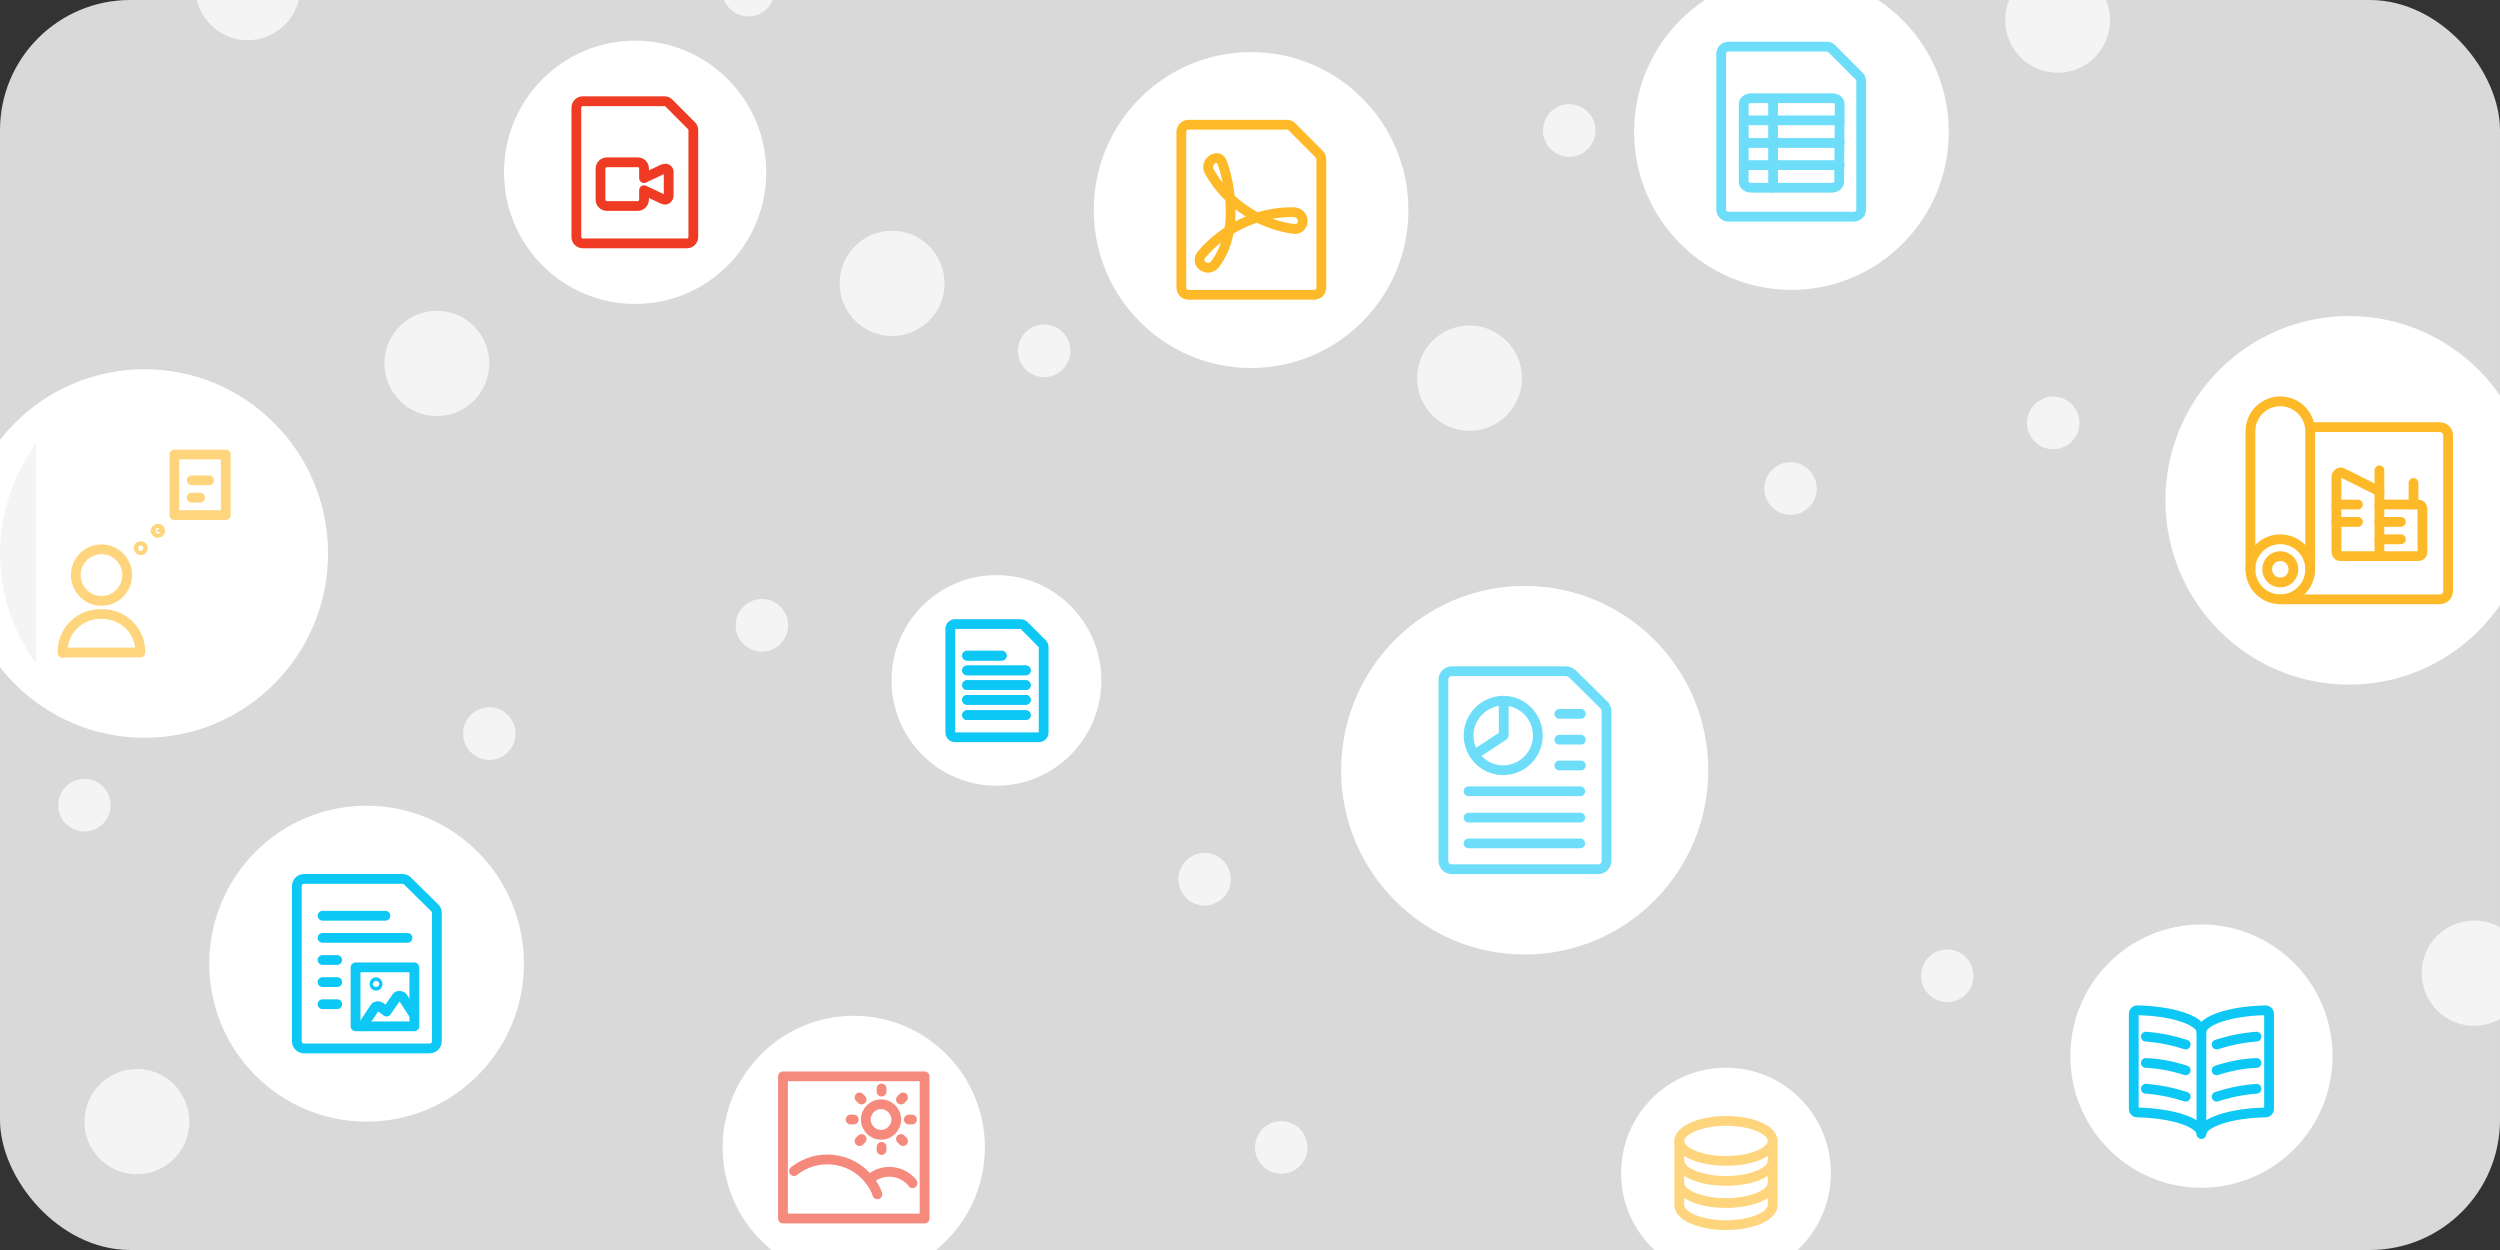 <svg xmlns="http://www.w3.org/2000/svg" width="384" height="192" viewBox="0 0 384 192" fill="none"><rect x="0" y="0" width="384" height="192" fill="#333333" stroke="none"/><g clip-path="url(#clip0)"><rect width="384" height="192" rx="20" fill="#D9D9D9"></rect><path d="M97.552 46.684C108.674 46.684 117.691 37.632 117.691 26.466C117.691 15.299 108.674 6.247 97.552 6.247C86.43 6.247 77.413 15.299 77.413 26.466C77.413 37.632 86.43 46.684 97.552 46.684Z" fill="white"></path><path d="M106.252 19.349C106.413 19.51 106.494 19.753 106.494 19.995V36.413C106.494 36.898 106.091 37.383 105.527 37.383H89.497C89.014 37.383 88.53 36.979 88.53 36.413V16.518C88.53 16.033 88.933 15.547 89.497 15.547H102.064C102.305 15.547 102.547 15.628 102.708 15.79L106.252 19.349Z" stroke="#EF3B24" stroke-width="1.5" stroke-linecap="round" stroke-linejoin="round"></path><path d="M101.822 25.98L98.922 27.355V25.899C98.922 25.333 98.52 24.929 97.956 24.929H93.203C92.72 24.929 92.236 25.333 92.236 25.899V30.671C92.236 31.156 92.639 31.641 93.203 31.641H97.956C98.439 31.641 98.922 31.237 98.922 30.671V29.215L101.822 30.59C102.145 30.752 102.467 30.671 102.628 30.347C102.708 30.266 102.708 30.105 102.708 30.024V26.546C102.789 26.223 102.547 25.899 102.225 25.899C102.064 25.899 101.983 25.98 101.822 25.98Z" stroke="#EF3B24" stroke-width="1.5" stroke-linecap="round" stroke-linejoin="round"></path><path d="M360.806 105.156C376.377 105.156 389 92.483 389 76.85C389 61.218 376.377 48.544 360.806 48.544C345.234 48.544 332.611 61.218 332.611 76.85C332.611 92.483 345.234 105.156 360.806 105.156Z" fill="white"></path><path d="M345.662 87.445C345.662 90.033 347.757 92.055 350.254 92.055C352.832 92.055 354.845 89.952 354.845 87.445C354.845 84.857 352.751 82.835 350.254 82.835C347.757 82.835 345.662 84.857 345.662 87.445Z" stroke="#FDB927" stroke-width="1.5" stroke-linecap="round" stroke-linejoin="round"></path><path d="M348.24 87.445C348.24 88.577 349.126 89.467 350.254 89.467C351.382 89.467 352.268 88.577 352.268 87.445C352.268 86.312 351.382 85.423 350.254 85.423C349.126 85.423 348.24 86.312 348.24 87.445Z" stroke="#FDB927" stroke-width="1.5" stroke-linecap="round" stroke-linejoin="round"></path><path d="M345.662 87.445V66.256C345.662 63.668 347.757 61.646 350.254 61.646C352.832 61.646 354.845 63.749 354.845 66.256V87.445" stroke="#FDB927" stroke-width="1.5" stroke-linecap="round" stroke-linejoin="round"></path><path d="M350.254 92.055H374.743C375.468 92.055 376.031 91.489 376.031 90.761V66.903C376.031 66.175 375.468 65.609 374.743 65.609H354.926" stroke="#FDB927" stroke-width="1.5" stroke-linecap="round" stroke-linejoin="round"></path><path d="M365.479 85.423H359.517C359.115 85.423 358.873 85.1 358.873 84.776V73.211C358.873 72.888 359.195 72.564 359.517 72.564C359.598 72.564 359.679 72.564 359.84 72.645L365.479 75.475V85.423Z" stroke="#FDB927" stroke-width="1.5" stroke-linecap="round" stroke-linejoin="round"></path><path d="M365.479 77.498H371.44C371.842 77.498 372.084 77.821 372.084 78.145V84.776C372.084 85.181 371.762 85.423 371.44 85.423H365.479" stroke="#FDB927" stroke-width="1.5" stroke-linecap="round" stroke-linejoin="round"></path><path d="M358.873 77.498H362.176" stroke="#FDB927" stroke-width="1.5" stroke-linecap="round" stroke-linejoin="round"></path><path d="M358.873 80.166H362.176" stroke="#FDB927" stroke-width="1.5" stroke-linecap="round" stroke-linejoin="round"></path><path d="M365.479 75.557V72.241" stroke="#FDB927" stroke-width="1.5" stroke-linecap="round" stroke-linejoin="round"></path><path d="M370.715 77.498V74.182" stroke="#FDB927" stroke-width="1.5" stroke-linecap="round" stroke-linejoin="round"></path><path d="M365.479 80.166H368.781" stroke="#FDB927" stroke-width="1.5" stroke-linecap="round" stroke-linejoin="round"></path><path d="M365.479 82.835H368.781" stroke="#FDB927" stroke-width="1.5" stroke-linecap="round" stroke-linejoin="round"></path><path d="M131.139 196.464C142.261 196.464 151.277 187.411 151.277 176.245C151.277 165.079 142.261 156.026 131.139 156.026C120.016 156.026 111 165.079 111 176.245C111 187.411 120.016 196.464 131.139 196.464Z" fill="white"></path><path d="M132.991 171.959C132.991 173.253 134.038 174.304 135.327 174.304C136.616 174.304 137.663 173.253 137.663 171.959C137.663 170.665 136.616 169.613 135.327 169.613C134.038 169.613 132.991 170.665 132.991 171.959Z" stroke="#F5897C" stroke-width="1.5" stroke-linecap="round" stroke-linejoin="round"></path><path d="M135.408 167.672V167.187" stroke="#F5897C" stroke-width="1.5" stroke-linecap="round" stroke-linejoin="round"></path><path d="M132.347 168.885L132.024 168.562" stroke="#F5897C" stroke-width="1.5" stroke-linecap="round" stroke-linejoin="round"></path><path d="M131.139 171.958H130.655" stroke="#F5897C" stroke-width="1.5" stroke-linecap="round" stroke-linejoin="round"></path><path d="M132.347 174.951L132.024 175.274" stroke="#F5897C" stroke-width="1.5" stroke-linecap="round" stroke-linejoin="round"></path><path d="M135.408 176.164V176.649" stroke="#F5897C" stroke-width="1.5" stroke-linecap="round" stroke-linejoin="round"></path><path d="M138.389 174.951L138.711 175.274" stroke="#F5897C" stroke-width="1.5" stroke-linecap="round" stroke-linejoin="round"></path><path d="M139.597 171.958H140.08" stroke="#F5897C" stroke-width="1.5" stroke-linecap="round" stroke-linejoin="round"></path><path d="M138.389 168.885L138.711 168.562" stroke="#F5897C" stroke-width="1.5" stroke-linecap="round" stroke-linejoin="round"></path><path d="M120.264 165.327H142.014V187.163H120.264V165.327V165.327Z" stroke="#F5897C" stroke-width="1.5" stroke-linecap="round" stroke-linejoin="round"></path><path d="M121.955 179.884C125.499 177.053 130.736 177.62 133.555 181.259C134.038 181.906 134.522 182.634 134.763 183.443" stroke="#F5897C" stroke-width="1.5" stroke-linecap="round" stroke-linejoin="round"></path><path d="M133.556 181.178C135.408 179.48 138.228 179.641 139.92 181.421C140 181.501 140.081 181.582 140.161 181.744" stroke="#F5897C" stroke-width="1.5" stroke-linecap="round" stroke-linejoin="round"></path><path d="M234.194 146.612C249.765 146.612 262.388 133.939 262.388 118.306C262.388 102.673 249.765 90 234.194 90C218.623 90 206 102.673 206 118.306C206 133.939 218.623 146.612 234.194 146.612Z" fill="white"></path><path d="M225.574 112.968C225.574 115.88 227.91 118.306 230.891 118.306C233.791 118.306 236.207 115.96 236.207 112.968C236.207 110.057 233.871 107.63 230.891 107.63C227.991 107.63 225.574 110.057 225.574 112.968Z" stroke="#6EDDF9" stroke-width="1.5" stroke-linecap="round" stroke-linejoin="round"></path><path d="M226.541 115.88L230.972 112.968V107.63" stroke="#6EDDF9" stroke-width="1.5" stroke-linecap="round" stroke-linejoin="round"></path><path d="M246.358 108.278C246.6 108.52 246.761 108.844 246.761 109.248V132.216C246.761 132.944 246.197 133.51 245.472 133.51H222.997C222.272 133.51 221.708 132.944 221.708 132.216V104.396C221.708 103.668 222.272 103.102 222.997 103.102H240.558C240.88 103.102 241.202 103.263 241.525 103.506L246.358 108.278Z" stroke="#6EDDF9" stroke-width="1.5" stroke-linecap="round" stroke-linejoin="round"></path><path d="M239.511 109.652H242.813" stroke="#6EDDF9" stroke-width="1.5" stroke-linecap="round" stroke-linejoin="round"></path><path d="M225.574 121.541H242.732" stroke="#6EDDF9" stroke-width="1.5" stroke-linecap="round" stroke-linejoin="round"></path><path d="M225.574 125.584H242.732" stroke="#6EDDF9" stroke-width="1.5" stroke-linecap="round" stroke-linejoin="round"></path><path d="M225.574 129.547H242.732" stroke="#6EDDF9" stroke-width="1.5" stroke-linecap="round" stroke-linejoin="round"></path><path d="M239.511 113.615H242.813" stroke="#6EDDF9" stroke-width="1.5" stroke-linecap="round" stroke-linejoin="round"></path><path d="M239.511 117.578H242.813" stroke="#6EDDF9" stroke-width="1.5" stroke-linecap="round" stroke-linejoin="round"></path><path d="M275.167 44.525C288.513 44.525 299.333 33.662 299.333 20.262C299.333 6.863 288.513 -4 275.167 -4C261.82 -4 251 6.863 251 20.262C251 33.662 261.82 44.525 275.167 44.525Z" fill="white"></path><path d="M285.557 11.69C285.799 11.932 285.879 12.175 285.879 12.498V32.151C285.879 32.798 285.396 33.283 284.752 33.283H265.499C264.854 33.283 264.371 32.798 264.371 32.151V8.293C264.371 7.646 264.854 7.161 265.499 7.161H280.563C280.885 7.161 281.127 7.242 281.368 7.484L285.557 11.69Z" stroke="#6EDDF9" stroke-width="1.5" stroke-linecap="round" stroke-linejoin="round"></path><path d="M282.497 27.945C282.497 28.431 282.014 28.835 281.369 28.835H268.964C268.319 28.835 267.836 28.431 267.836 27.945V15.976C267.836 15.491 268.319 15.086 268.964 15.086H281.45C282.094 15.086 282.577 15.491 282.577 15.976L282.497 27.945Z" stroke="#6EDDF9" stroke-width="1.5" stroke-linecap="round" stroke-linejoin="round"></path><path d="M267.836 21.96H282.577" stroke="#6EDDF9" stroke-width="1.5" stroke-linecap="round" stroke-linejoin="round"></path><path d="M267.836 18.483H282.577" stroke="#6EDDF9" stroke-width="1.5" stroke-linecap="round" stroke-linejoin="round"></path><path d="M267.836 25.357H282.577" stroke="#6EDDF9" stroke-width="1.5" stroke-linecap="round" stroke-linejoin="round"></path><path d="M272.346 15.167V28.835" stroke="#6EDDF9" stroke-width="1.5" stroke-linecap="round" stroke-linejoin="round"></path><path d="M192.166 56.525C205.513 56.525 216.333 45.662 216.333 32.262C216.333 18.863 205.513 8 192.166 8C178.82 8 168 18.863 168 32.262C168 45.662 178.82 56.525 192.166 56.525Z" fill="white"></path><path d="M202.638 23.69C202.88 23.932 202.96 24.175 202.96 24.498V44.151C202.96 44.798 202.477 45.283 201.833 45.283H182.58C181.935 45.283 181.452 44.798 181.452 44.151V20.293C181.452 19.646 181.935 19.161 182.58 19.161H197.644C197.966 19.161 198.208 19.241 198.449 19.484L202.638 23.69Z" stroke="#FDB927" stroke-width="1.5" stroke-linecap="round" stroke-linejoin="round"></path><path d="M185.802 26.44C184.835 24.822 187.172 23.366 187.735 24.984C188.783 27.814 190.474 35.417 186.688 40.512C185.641 41.967 183.385 40.593 184.594 39.056C188.138 34.931 193.294 32.505 198.691 32.586C200.624 32.667 200.463 35.336 198.772 35.174C193.374 34.446 188.541 31.211 185.802 26.44Z" stroke="#FDB927" stroke-width="1.5" stroke-linecap="round" stroke-linejoin="round"></path><path d="M22.194 113.324C37.766 113.324 50.389 100.651 50.389 85.018C50.389 69.385 37.766 56.712 22.194 56.712C6.623 56.712 -6 69.385 -6 85.018C-6 100.651 6.623 113.324 22.194 113.324Z" fill="white"></path><path d="M5.558 68.116C2.094 72.887 0 78.71 0 85.019C0 91.327 2.094 97.231 5.558 101.921V68.116Z" fill="#F4F4F4"></path><path d="M9.627 100.304C9.466 97.149 11.964 94.481 15.105 94.319H15.589C18.73 94.238 21.389 96.664 21.55 99.818C21.55 99.98 21.55 100.142 21.55 100.223H9.627V100.304Z" stroke="#FED57D" stroke-width="1.5" stroke-linecap="round" stroke-linejoin="round"></path><path d="M11.642 88.334C11.642 90.517 13.414 92.297 15.589 92.297C17.764 92.297 19.536 90.517 19.536 88.334C19.536 86.15 17.764 84.371 15.589 84.371C13.414 84.371 11.642 86.15 11.642 88.334Z" stroke="#FED57D" stroke-width="1.5" stroke-linecap="round" stroke-linejoin="round"></path><path d="M26.786 69.814H34.681V79.115H26.786V69.814Z" stroke="#FED57D" stroke-width="1.5" stroke-linecap="round" stroke-linejoin="round"></path><path d="M29.444 73.777H32.103" stroke="#FED57D" stroke-width="1.5" stroke-linecap="round" stroke-linejoin="round"></path><path d="M29.444 76.446H30.733" stroke="#FED57D" stroke-width="1.5" stroke-linecap="round" stroke-linejoin="round"></path><path d="M24.288 81.217C24.45 81.217 24.611 81.379 24.611 81.541C24.611 81.703 24.369 81.864 24.208 81.864C24.047 81.864 23.966 81.703 23.886 81.541C23.966 81.298 24.127 81.217 24.288 81.217Z" stroke="#FED57D" stroke-width="1.5" stroke-linecap="round" stroke-linejoin="round"></path><path d="M21.63 83.886C21.791 83.886 21.953 84.048 21.953 84.21C21.953 84.371 21.791 84.533 21.63 84.533C21.469 84.533 21.308 84.371 21.308 84.21C21.227 84.048 21.389 83.886 21.63 83.886Z" stroke="#FED57D" stroke-width="1.5" stroke-linecap="round" stroke-linejoin="round"></path><path d="M56.308 172.282C69.655 172.282 80.475 161.419 80.475 148.02C80.475 134.62 69.655 123.757 56.308 123.757C42.961 123.757 32.142 134.62 32.142 148.02C32.142 161.419 42.961 172.282 56.308 172.282Z" fill="white"></path><path d="M66.78 139.447C67.021 139.69 67.102 139.932 67.102 140.256V159.908C67.102 160.555 66.619 161.041 65.974 161.041H46.721C46.077 161.041 45.594 160.555 45.594 159.908V136.131C45.594 135.484 46.077 134.999 46.721 134.999H61.785C62.108 134.999 62.349 135.08 62.591 135.323L66.78 139.447Z" stroke="#0DC7F5" stroke-width="1.5" stroke-linecap="round" stroke-linejoin="round"></path><path d="M49.541 140.66H59.208" stroke="#0DC7F5" stroke-width="1.5" stroke-linecap="round" stroke-linejoin="round"></path><path d="M49.541 144.057H62.591" stroke="#0DC7F5" stroke-width="1.5" stroke-linecap="round" stroke-linejoin="round"></path><path d="M49.541 147.454H51.797" stroke="#0DC7F5" stroke-width="1.5" stroke-linecap="round" stroke-linejoin="round"></path><path d="M49.541 150.851H51.797" stroke="#0DC7F5" stroke-width="1.5" stroke-linecap="round" stroke-linejoin="round"></path><path d="M49.541 154.247H51.797" stroke="#0DC7F5" stroke-width="1.5" stroke-linecap="round" stroke-linejoin="round"></path><path d="M54.616 148.586H63.638V157.644H54.616V148.586Z" stroke="#0DC7F5" stroke-width="1.5" stroke-linecap="round" stroke-linejoin="round"></path><path d="M57.757 150.851C57.918 150.851 57.999 151.012 57.999 151.174C57.999 151.336 57.918 151.417 57.757 151.417C57.596 151.417 57.516 151.255 57.516 151.093C57.516 151.012 57.596 150.851 57.757 150.851Z" stroke="#0DC7F5" stroke-width="1.5" stroke-linecap="round" stroke-linejoin="round"></path><path d="M63.638 155.945L61.866 153.196C61.705 152.953 61.302 152.872 61.06 153.034C60.98 153.034 60.98 153.115 60.899 153.196L59.369 155.379L58.402 154.651C58.16 154.49 57.758 154.49 57.596 154.732L55.663 157.644" stroke="#0DC7F5" stroke-width="1.5" stroke-linecap="round" stroke-linejoin="round"></path><path d="M265.111 196.35C274.009 196.35 281.222 189.108 281.222 180.175C281.222 171.242 274.009 164 265.111 164C256.213 164 249 171.242 249 180.175C249 189.108 256.213 196.35 265.111 196.35Z" fill="white"></path><path d="M257.941 175.242C257.941 176.94 261.164 178.315 265.111 178.315C269.058 178.315 272.28 176.94 272.28 175.242C272.28 173.543 269.058 172.168 265.111 172.168C261.164 172.168 257.941 173.624 257.941 175.242Z" stroke="#FED57D" stroke-width="1.5" stroke-linecap="round" stroke-linejoin="round"></path><path d="M272.28 178.315C272.28 180.013 269.058 181.388 265.111 181.388C261.164 181.388 257.941 180.013 257.941 178.315" stroke="#FED57D" stroke-width="1.5" stroke-linecap="round" stroke-linejoin="round"></path><path d="M272.28 181.711C272.28 183.41 269.058 184.785 265.111 184.785C261.164 184.785 257.941 183.41 257.941 181.711" stroke="#FED57D" stroke-width="1.5" stroke-linecap="round" stroke-linejoin="round"></path><path d="M257.941 175.242V185.108C257.941 186.807 261.164 188.182 265.111 188.182C269.058 188.182 272.28 186.807 272.28 185.108V175.242" stroke="#FED57D" stroke-width="1.5" stroke-linecap="round" stroke-linejoin="round"></path><path d="M153.054 120.684C161.952 120.684 169.165 113.442 169.165 104.509C169.165 95.576 161.952 88.335 153.054 88.335C144.156 88.335 136.943 95.576 136.943 104.509C136.943 113.442 144.156 120.684 153.054 120.684Z" fill="white"></path><path d="M160.063 98.848C160.224 99.01 160.305 99.171 160.305 99.414V112.516C160.305 112.92 159.982 113.243 159.58 113.243H146.691C146.288 113.243 145.966 112.92 145.966 112.516V96.583C145.966 96.179 146.288 95.856 146.691 95.856H156.76C156.921 95.856 157.163 95.936 157.324 96.098L160.063 98.848Z" stroke="#0DC7F5" stroke-width="1.5" stroke-linecap="round" stroke-linejoin="round"></path><path d="M148.544 107.501H157.566" stroke="#0DC7F5" stroke-width="1.5" stroke-linecap="round" stroke-linejoin="round"></path><path d="M148.544 109.847H157.566" stroke="#0DC7F5" stroke-width="1.5" stroke-linecap="round" stroke-linejoin="round"></path><path d="M148.544 105.237H157.566" stroke="#0DC7F5" stroke-width="1.5" stroke-linecap="round" stroke-linejoin="round"></path><path d="M148.544 102.973H157.566" stroke="#0DC7F5" stroke-width="1.5" stroke-linecap="round" stroke-linejoin="round"></path><path d="M148.544 100.708H153.861" stroke="#0DC7F5" stroke-width="1.5" stroke-linecap="round" stroke-linejoin="round"></path><path d="M148.544 100.708H153.861" stroke="#0DC7F5" stroke-width="1.5" stroke-linecap="round" stroke-linejoin="round"></path><path d="M148.544 102.973H157.566" stroke="#0DC7F5" stroke-width="1.5" stroke-linecap="round" stroke-linejoin="round"></path><path d="M148.544 105.237H157.566" stroke="#0DC7F5" stroke-width="1.5" stroke-linecap="round" stroke-linejoin="round"></path><path d="M148.544 107.501H157.566" stroke="#0DC7F5" stroke-width="1.5" stroke-linecap="round" stroke-linejoin="round"></path><path d="M148.544 109.847H157.566" stroke="#0DC7F5" stroke-width="1.5" stroke-linecap="round" stroke-linejoin="round"></path><path d="M338.139 182.437C349.261 182.437 358.277 173.385 358.277 162.219C358.277 151.052 349.261 142 338.139 142C327.016 142 318 151.052 318 162.219C318 173.385 327.016 182.437 338.139 182.437Z" fill="white"></path><path d="M338.138 158.498C338.138 156.719 342.729 155.263 348.046 155.183C348.288 155.183 348.529 155.425 348.529 155.668V170.387C348.529 170.63 348.288 170.872 348.046 170.872C342.729 170.953 338.138 172.409 338.138 174.188C338.138 172.409 333.546 170.953 328.229 170.872C327.988 170.872 327.746 170.63 327.746 170.387V155.668C327.746 155.425 327.988 155.183 328.229 155.183C333.546 155.263 338.138 156.719 338.138 158.498Z" stroke="#0DC7F5" stroke-width="1.5" stroke-linecap="round" stroke-linejoin="round"></path><path d="M338.137 158.499V174.026" stroke="#0DC7F5" stroke-width="1.5" stroke-linecap="round" stroke-linejoin="round"></path><path d="M335.722 160.44C333.708 159.793 331.694 159.388 329.6 159.227" stroke="#0DC7F5" stroke-width="1.5" stroke-linecap="round" stroke-linejoin="round"></path><path d="M340.475 160.44C342.488 159.793 344.502 159.388 346.597 159.227" stroke="#0DC7F5" stroke-width="1.5" stroke-linecap="round" stroke-linejoin="round"></path><path d="M335.722 164.402C333.708 163.755 331.694 163.351 329.6 163.27" stroke="#0DC7F5" stroke-width="1.5" stroke-linecap="round" stroke-linejoin="round"></path><path d="M335.722 168.446C333.708 167.799 331.694 167.395 329.6 167.233" stroke="#0DC7F5" stroke-width="1.5" stroke-linecap="round" stroke-linejoin="round"></path><path d="M340.475 164.402C342.488 163.755 344.502 163.351 346.597 163.27" stroke="#0DC7F5" stroke-width="1.5" stroke-linecap="round" stroke-linejoin="round"></path><path d="M340.475 168.446C342.488 167.799 344.502 167.395 346.597 167.233" stroke="#0DC7F5" stroke-width="1.5" stroke-linecap="round" stroke-linejoin="round"></path><path d="M380.03 157.563C384.479 157.563 388.086 153.942 388.086 149.476C388.086 145.009 384.479 141.388 380.03 141.388C375.581 141.388 371.975 145.009 371.975 149.476C371.975 153.942 375.581 157.563 380.03 157.563Z" fill="#F4F4F4"></path><path d="M225.715 66.175C230.164 66.175 233.77 62.554 233.77 58.087C233.77 53.621 230.164 50 225.715 50C221.266 50 217.659 53.621 217.659 58.087C217.659 62.554 221.266 66.175 225.715 66.175Z" fill="#F4F4F4"></path><path d="M316.056 11.175C320.504 11.175 324.111 7.554 324.111 3.087C324.111 -1.379 320.504 -5 316.056 -5C311.607 -5 308 -1.379 308 3.087C308 7.554 311.607 11.175 316.056 11.175Z" fill="#F4F4F4"></path><path d="M137.024 51.618C141.473 51.618 145.08 47.997 145.08 43.53C145.08 39.064 141.473 35.443 137.024 35.443C132.575 35.443 128.969 39.064 128.969 43.53C128.969 47.997 132.575 51.618 137.024 51.618Z" fill="#F4F4F4"></path><path d="M21.025 180.369C25.474 180.369 29.081 176.748 29.081 172.282C29.081 167.815 25.474 164.194 21.025 164.194C16.576 164.194 12.97 167.815 12.97 172.282C12.97 176.748 16.576 180.369 21.025 180.369Z" fill="#F4F4F4"></path><path d="M67.102 63.91C71.551 63.91 75.158 60.289 75.158 55.823C75.158 51.356 71.551 47.735 67.102 47.735C62.653 47.735 59.047 51.356 59.047 55.823C59.047 60.289 62.653 63.91 67.102 63.91Z" fill="#F4F4F4"></path><path d="M160.385 57.926C162.61 57.926 164.413 56.115 164.413 53.882C164.413 51.649 162.61 49.838 160.385 49.838C158.161 49.838 156.357 51.649 156.357 53.882C156.357 56.115 158.161 57.926 160.385 57.926Z" fill="#F4F4F4"></path><path d="M299.1 153.923C301.324 153.923 303.128 152.113 303.128 149.88C303.128 147.646 301.324 145.836 299.1 145.836C296.876 145.836 295.072 147.646 295.072 149.88C295.072 152.113 296.876 153.923 299.1 153.923Z" fill="#F4F4F4"></path><path d="M196.796 180.289C199.021 180.289 200.824 178.478 200.824 176.245C200.824 174.012 199.021 172.201 196.796 172.201C194.572 172.201 192.769 174.012 192.769 176.245C192.769 178.478 194.572 180.289 196.796 180.289Z" fill="#F4F4F4"></path><path d="M185.028 139.087C187.252 139.087 189.056 137.277 189.056 135.044C189.056 132.81 187.252 131 185.028 131C182.803 131 181 132.81 181 135.044C181 137.277 182.803 139.087 185.028 139.087Z" fill="#F4F4F4"></path><path d="M75.158 116.721C77.382 116.721 79.185 114.911 79.185 112.678C79.185 110.444 77.382 108.634 75.158 108.634C72.933 108.634 71.13 110.444 71.13 112.678C71.13 114.911 72.933 116.721 75.158 116.721Z" fill="#F4F4F4"></path><path d="M114.952 2.527C117.176 2.527 118.979 0.716 118.979 -1.517C118.979 -3.75 117.176 -5.561 114.952 -5.561C112.727 -5.561 110.924 -3.75 110.924 -1.517C110.924 0.716 112.727 2.527 114.952 2.527Z" fill="#F4F4F4"></path><path d="M241.028 24.087C243.252 24.087 245.055 22.277 245.055 20.044C245.055 17.81 243.252 16 241.028 16C238.803 16 237 17.81 237 20.044C237 22.277 238.803 24.087 241.028 24.087Z" fill="#F4F4F4"></path><path d="M275.028 79.087C277.252 79.087 279.055 77.277 279.055 75.044C279.055 72.81 277.252 71 275.028 71C272.803 71 271 72.81 271 75.044C271 77.277 272.803 79.087 275.028 79.087Z" fill="#F4F4F4"></path><path d="M117.028 100.087C119.252 100.087 121.055 98.277 121.055 96.044C121.055 93.81 119.252 92 117.028 92C114.803 92 113 93.81 113 96.044C113 98.277 114.803 100.087 117.028 100.087Z" fill="#F4F4F4"></path><path d="M315.373 69.005C317.598 69.005 319.401 67.195 319.401 64.962C319.401 62.728 317.598 60.918 315.373 60.918C313.149 60.918 311.346 62.728 311.346 64.962C311.346 67.195 313.149 69.005 315.373 69.005Z" fill="#F4F4F4"></path><path d="M12.969 127.72C15.194 127.72 16.997 125.91 16.997 123.677C16.997 121.443 15.194 119.633 12.969 119.633C10.745 119.633 8.941 121.443 8.941 123.677C8.941 125.91 10.745 127.72 12.969 127.72Z" fill="#F4F4F4"></path><path d="M38.056 6.175C42.504 6.175 46.111 2.554 46.111 -1.913C46.111 -6.379 42.504 -10 38.056 -10C33.607 -10 30 -6.379 30 -1.913C30 2.554 33.607 6.175 38.056 6.175Z" fill="#F4F4F4"></path></g><defs><clipPath id="clip0"><rect width="384" height="192" fill="white"></rect></clipPath></defs></svg>